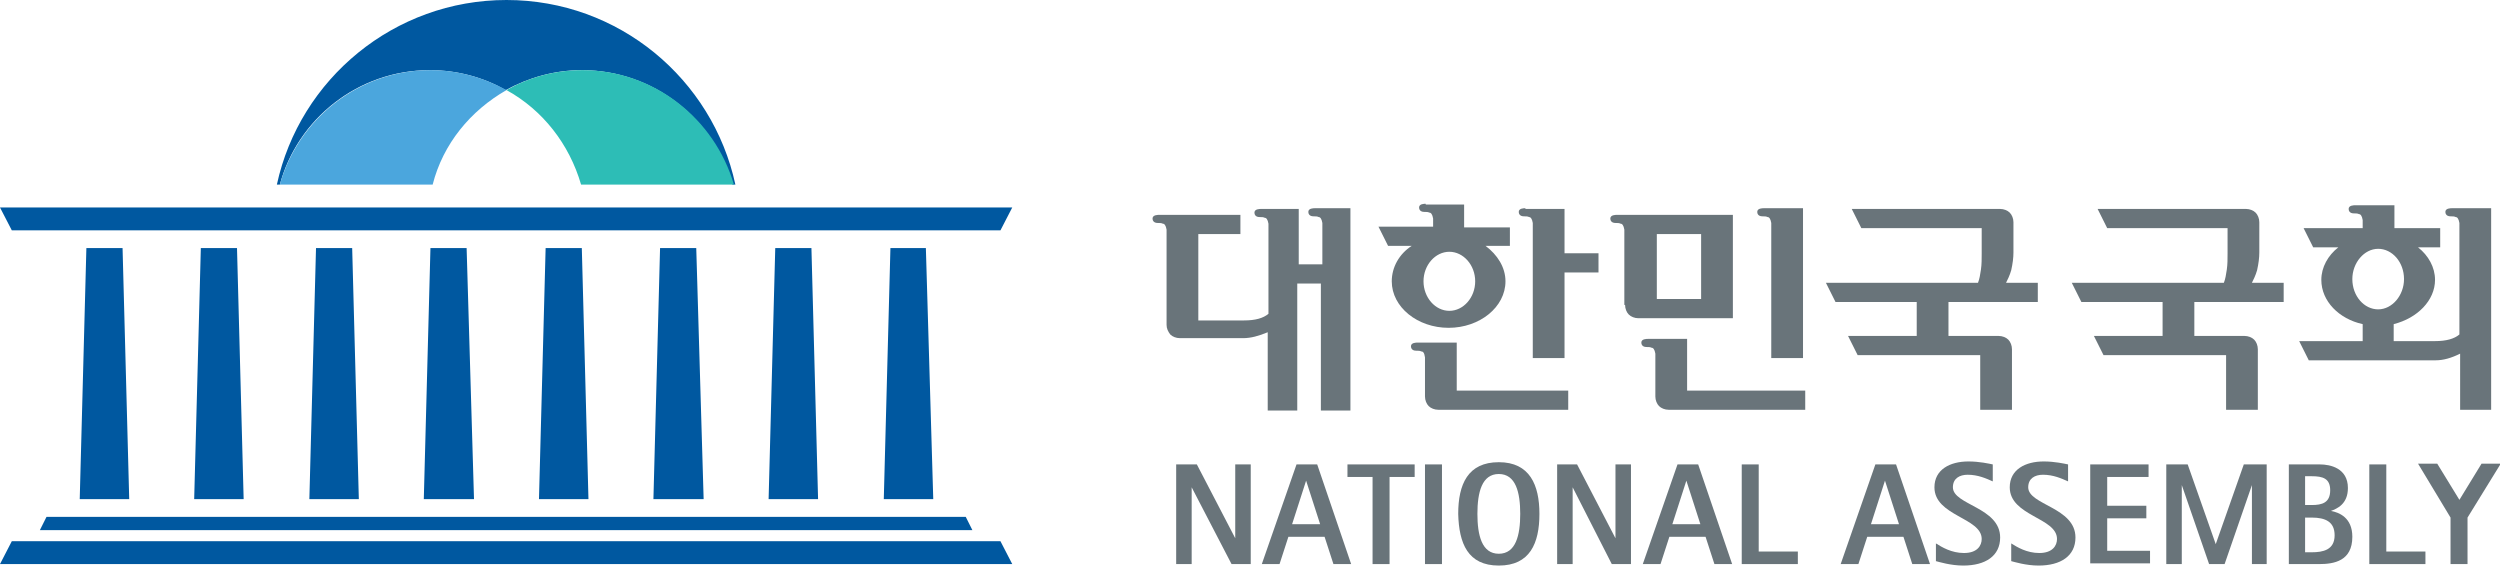 <svg width="196" height="45" viewBox="0 0 196 45" fill="none" xmlns="http://www.w3.org/2000/svg">
<g clip-path="url(#clip0_4_55)">
<path d="M33.689 5.499C35.889 5.499 37.915 6.078 39.651 7.062C41.446 6.078 43.472 5.499 45.614 5.499C51.229 5.499 55.975 9.32 57.422 14.471H57.654C55.859 6.194 48.508 0 39.709 0C30.911 0 23.502 6.194 21.707 14.471H21.939C23.328 9.32 28.074 5.499 33.689 5.499Z" fill="#0058A0"/>
<path d="M39.709 7.062C37.915 6.078 35.889 5.499 33.747 5.499C28.132 5.499 23.386 9.32 21.939 14.471H33.921C34.731 11.288 36.873 8.683 39.709 7.062Z" fill="#4BA6DD"/>
<path d="M45.672 5.499C43.472 5.499 41.446 6.078 39.709 7.062C42.546 8.625 44.63 11.288 45.556 14.471H57.538C56.033 9.32 51.287 5.499 45.672 5.499Z" fill="#2DBDB6"/>
<path d="M79.361 44.224L78.435 42.43H0.926L0 44.224H79.361Z" fill="#0058A0"/>
<path d="M9.609 19.45L10.13 39.13H6.251L6.772 19.45H9.609Z" fill="#0058A0"/>
<path d="M18.581 19.45L19.102 39.13H15.224L15.745 19.45H18.581Z" fill="#0058A0"/>
<path d="M27.611 19.45L28.132 39.13H24.254L24.775 19.45H27.611Z" fill="#0058A0"/>
<path d="M36.583 19.45L37.162 39.13H33.226L33.747 19.45H36.583Z" fill="#0058A0"/>
<path d="M45.614 19.45L46.135 39.13H42.256L42.777 19.45H45.614Z" fill="#0058A0"/>
<path d="M54.586 19.45L55.165 39.13H51.228L51.749 19.45H54.586Z" fill="#0058A0"/>
<path d="M63.616 19.45L64.137 39.13H60.259L60.78 19.45H63.616Z" fill="#0058A0"/>
<path d="M72.588 19.45L73.167 39.13H69.289L69.809 19.45H72.588Z" fill="#0058A0"/>
<path d="M0 16.266L0.926 18.06H78.435L79.361 16.266H0Z" fill="#0058A0"/>
<path d="M3.647 40.52L3.126 41.562H76.235L75.714 40.52H3.647Z" fill="#0058A0"/>
<path d="M159.764 23.675V22.17C159.764 22.17 157.506 22.17 157.275 22.17C157.391 21.939 157.564 21.591 157.68 21.186C157.796 20.665 157.854 20.202 157.854 19.797V17.423C157.854 17.134 157.738 16.845 157.564 16.671C157.391 16.497 157.101 16.381 156.812 16.381H145.177L145.929 17.887C147.666 17.887 155.249 17.887 155.365 17.887C155.365 18.002 155.365 19.855 155.365 19.855C155.365 20.318 155.365 20.723 155.307 21.128C155.249 21.533 155.191 21.881 155.075 22.17C154.959 22.17 145.351 22.17 143.151 22.17L143.903 23.675C145.235 23.675 150.155 23.675 150.271 23.675C150.271 23.791 150.271 26.222 150.271 26.338C150.155 26.338 146.219 26.338 144.887 26.338L145.64 27.843C147.377 27.843 155.133 27.843 155.249 27.843C155.249 27.959 155.249 32.126 155.249 32.126H157.738V27.38C157.738 27.09 157.622 26.801 157.449 26.627C157.275 26.453 156.985 26.338 156.696 26.338C155.249 26.338 152.818 26.338 152.76 26.338C152.76 26.222 152.76 23.791 152.76 23.675C152.934 23.675 159.764 23.675 159.764 23.675Z" fill="#69747A"/>
<path d="M179.04 23.675V22.17C179.04 22.17 176.782 22.17 176.551 22.17C176.667 21.939 176.84 21.591 176.956 21.186C177.072 20.665 177.13 20.202 177.13 19.797V17.423C177.13 17.134 177.014 16.845 176.84 16.671C176.667 16.497 176.377 16.381 176.088 16.381H164.453L165.205 17.887C166.884 17.887 174.525 17.887 174.641 17.887C174.641 18.002 174.641 19.855 174.641 19.855C174.641 20.318 174.641 20.723 174.583 21.128C174.525 21.533 174.467 21.881 174.351 22.17C174.235 22.17 164.626 22.17 162.427 22.17L163.179 23.675C164.511 23.675 169.431 23.675 169.547 23.675C169.547 23.791 169.547 26.222 169.547 26.338C169.431 26.338 165.495 26.338 164.163 26.338L164.916 27.843C166.652 27.843 174.409 27.843 174.525 27.843C174.525 27.959 174.525 32.126 174.525 32.126H177.014V27.38C177.014 27.09 176.898 26.801 176.724 26.627C176.551 26.453 176.261 26.338 175.972 26.338C174.525 26.338 172.094 26.338 172.036 26.338C172.036 26.222 172.036 23.791 172.036 23.675C172.209 23.675 179.04 23.675 179.04 23.675Z" fill="#69747A"/>
<path d="M191.369 17.887H187.723C187.723 17.539 187.723 16.092 187.723 16.092H184.655C184.539 16.092 184.134 16.092 184.134 16.381C184.134 16.497 184.192 16.729 184.539 16.729C184.713 16.729 184.828 16.729 184.944 16.787C185.06 16.787 185.176 16.902 185.234 17.25C185.234 17.539 185.234 17.771 185.234 17.887H180.603L181.355 19.392H183.323C182.513 20.028 181.992 20.954 181.992 21.939C181.992 23.617 183.381 25.006 185.234 25.412C185.234 25.527 185.234 26.569 185.234 26.743C185.118 26.743 181.76 26.743 180.255 26.743L181.008 28.248H190.964C191.543 28.248 192.18 28.074 192.874 27.727V32.126H195.306V16.324H192.238C192.122 16.324 191.717 16.324 191.717 16.613C191.717 16.729 191.775 16.96 192.122 16.96C192.296 16.96 192.411 16.96 192.527 17.018C192.643 17.018 192.759 17.134 192.817 17.481V26.222C192.411 26.569 191.775 26.743 190.906 26.743H187.665C187.665 26.627 187.665 25.527 187.665 25.412C189.517 24.948 190.906 23.559 190.906 21.939C190.906 20.954 190.385 20.028 189.575 19.392H191.311V17.887H191.369ZM184.423 21.881C184.423 20.607 185.349 19.507 186.449 19.507C187.549 19.507 188.475 20.549 188.475 21.881C188.475 23.154 187.549 24.254 186.449 24.254C185.349 24.254 184.423 23.212 184.423 21.881Z" fill="#69747A"/>
<path d="M127.406 23.907C127.406 24.196 127.522 24.485 127.696 24.659C127.869 24.833 128.159 24.949 128.448 24.949H135.858V16.845H126.77C126.654 16.845 126.249 16.845 126.249 17.134C126.249 17.25 126.306 17.481 126.654 17.481C126.827 17.481 126.943 17.481 127.059 17.539C127.175 17.539 127.29 17.655 127.348 18.002V23.907H127.406ZM133.368 23.444C133.253 23.444 130.011 23.444 129.895 23.444C129.895 23.328 129.895 18.465 129.895 18.35C130.011 18.35 133.253 18.35 133.368 18.35C133.368 18.465 133.368 23.27 133.368 23.444Z" fill="#69747A"/>
<path d="M132.269 30.621C132.269 30.506 132.269 26.569 132.269 26.569H129.201C129.085 26.569 128.68 26.569 128.68 26.859C128.68 26.974 128.738 27.206 129.085 27.206C129.259 27.206 129.374 27.206 129.49 27.264C129.606 27.264 129.722 27.38 129.78 27.727V31.084C129.78 31.374 129.895 31.663 130.069 31.837C130.243 32.011 130.532 32.126 130.821 32.126H141.53V30.621C141.53 30.621 132.442 30.621 132.269 30.621Z" fill="#69747A"/>
<path d="M138.289 16.324C138.173 16.324 137.768 16.324 137.768 16.613C137.768 16.729 137.825 16.96 138.173 16.96C138.346 16.96 138.462 16.96 138.578 17.018C138.694 17.018 138.81 17.134 138.867 17.481V28.074H141.356V16.324H138.289Z" fill="#69747A"/>
<path d="M111.14 26.859C111.024 26.859 110.619 26.859 110.619 27.148C110.619 27.264 110.677 27.495 111.024 27.495C111.198 27.495 111.314 27.495 111.43 27.553C111.545 27.553 111.661 27.611 111.719 28.017V31.084C111.719 31.374 111.835 31.663 112.008 31.837C112.182 32.011 112.471 32.126 112.761 32.126H122.949V30.621C122.949 30.621 114.324 30.621 114.208 30.621C114.208 30.506 114.208 26.859 114.208 26.859H111.14Z" fill="#69747A"/>
<path d="M119.591 16.324C119.476 16.324 119.07 16.324 119.07 16.613C119.07 16.729 119.128 16.96 119.476 16.96C119.649 16.96 119.765 16.96 119.881 17.018C119.996 17.018 120.112 17.134 120.17 17.481V28.074H122.659C122.659 28.074 122.659 21.475 122.659 21.36C122.775 21.36 125.322 21.36 125.322 21.36V19.855C125.322 19.855 122.775 19.855 122.659 19.855C122.659 19.739 122.659 16.381 122.659 16.381H119.591V16.324Z" fill="#69747A"/>
<path d="M111.777 15.976C111.661 15.976 111.256 15.976 111.256 16.266C111.256 16.381 111.314 16.613 111.661 16.613C111.835 16.613 111.951 16.613 112.066 16.671C112.182 16.671 112.298 16.787 112.356 17.134C112.356 17.424 112.356 17.655 112.356 17.771H108.072L108.825 19.276H110.677C109.693 19.913 109.114 20.954 109.114 22.054C109.114 24.08 111.14 25.701 113.571 25.701C116.003 25.701 118.029 24.08 118.029 22.054C118.029 20.954 117.392 19.97 116.466 19.276H118.376V19.218V17.887V17.829H114.787C114.787 17.481 114.787 16.034 114.787 16.034H111.777V15.976ZM111.603 22.054C111.603 20.781 112.529 19.739 113.629 19.739C114.729 19.739 115.655 20.781 115.655 22.054C115.655 23.328 114.729 24.37 113.629 24.37C112.529 24.37 111.603 23.328 111.603 22.054Z" fill="#69747A"/>
<path d="M103.094 16.324C102.978 16.324 102.573 16.324 102.573 16.613C102.573 16.729 102.631 16.96 102.978 16.96C103.152 16.96 103.268 16.96 103.384 17.018C103.499 17.018 103.615 17.134 103.673 17.481C103.673 18.755 103.673 20.607 103.673 20.723C103.557 20.723 101.936 20.723 101.821 20.723C101.821 20.607 101.821 16.381 101.821 16.381H98.868C98.753 16.381 98.348 16.381 98.348 16.671C98.348 16.787 98.405 17.018 98.753 17.018C98.926 17.018 99.042 17.018 99.158 17.076C99.274 17.076 99.389 17.192 99.447 17.539V24.601C99.042 24.948 98.405 25.122 97.537 25.122H93.948V18.35C94.064 18.35 97.248 18.35 97.248 18.35V16.845H90.88C90.765 16.845 90.359 16.845 90.359 17.134C90.359 17.25 90.417 17.481 90.765 17.481C90.938 17.481 91.054 17.481 91.17 17.539C91.285 17.539 91.401 17.655 91.459 18.002V25.47C91.459 25.759 91.575 25.991 91.749 26.222C91.922 26.396 92.212 26.511 92.501 26.511H97.479C98.058 26.511 98.695 26.338 99.389 26.048V32.184H101.705C101.705 32.184 101.705 22.344 101.705 22.228C101.821 22.228 103.441 22.228 103.557 22.228C103.557 22.344 103.557 32.184 103.557 32.184H105.873V16.324H103.094Z" fill="#69747A"/>
<path d="M92.212 36.41H93.833L96.843 42.199V36.41H98.058V44.224H96.553L93.427 38.204V44.224H92.212V36.41Z" fill="#69747A"/>
<path d="M102.399 37.683L103.499 41.099H101.3L102.399 37.683ZM98.926 44.224H100.316L101.01 42.083H103.847L104.541 44.224H105.93L103.268 36.41H101.647L98.926 44.224Z" fill="#69747A"/>
<path d="M107.609 37.394H105.641V36.41H110.909V37.394H108.941V44.224H107.609V37.394Z" fill="#69747A"/>
<path d="M111.719 36.41H113.051V44.224H111.719V36.41Z" fill="#69747A"/>
<path d="M115.829 40.288C115.829 38.609 116.176 37.162 117.507 37.162C118.839 37.162 119.186 38.609 119.186 40.288C119.186 41.967 118.839 43.414 117.507 43.414C116.176 43.414 115.829 41.967 115.829 40.288ZM117.507 44.34C119.939 44.34 120.691 42.604 120.691 40.288C120.691 38.031 119.939 36.236 117.507 36.236C115.076 36.236 114.324 37.973 114.324 40.288C114.382 42.604 115.076 44.34 117.507 44.34Z" fill="#69747A"/>
<path d="M122.022 36.41H123.643L126.653 42.199V36.41H127.869V44.224H126.364L123.296 38.204V44.224H122.08V36.41H122.022Z" fill="#69747A"/>
<path d="M132.211 37.683L133.31 41.099H131.111L132.211 37.683ZM128.795 44.224H130.185L130.879 42.083H133.716L134.41 44.224H135.8L133.137 36.41H131.516L128.795 44.224Z" fill="#69747A"/>
<path d="M136.552 36.41H137.883V43.24H140.951V44.224H136.552V36.41Z" fill="#69747A"/>
<path d="M147.782 37.683L148.882 41.099H146.682L147.782 37.683ZM144.309 44.224H145.698L146.392 42.083H149.229L149.923 44.224H151.313L148.65 36.41H147.029L144.309 44.224Z" fill="#69747A"/>
<path d="M156.233 37.741C155.712 37.51 155.075 37.22 154.265 37.22C153.628 37.22 153.107 37.51 153.107 38.204C153.107 39.594 156.812 39.767 156.812 42.141C156.812 43.588 155.654 44.34 153.918 44.34C152.934 44.34 152.007 44.051 151.776 43.993V42.604C152.239 42.893 152.992 43.356 153.976 43.356C155.018 43.356 155.365 42.777 155.365 42.256C155.365 40.578 151.66 40.462 151.66 38.204C151.66 36.815 152.876 36.178 154.323 36.178C155.191 36.178 155.944 36.352 156.233 36.41V37.741Z" fill="#69747A"/>
<path d="M162.137 37.741C161.616 37.51 160.98 37.22 160.169 37.22C159.533 37.22 159.012 37.51 159.012 38.204C159.012 39.594 162.716 39.767 162.716 42.141C162.716 43.588 161.559 44.34 159.822 44.34C158.838 44.34 157.912 44.051 157.68 43.993V42.604C158.143 42.893 158.896 43.356 159.88 43.356C160.922 43.356 161.269 42.777 161.269 42.256C161.269 40.578 157.564 40.462 157.564 38.204C157.564 36.815 158.78 36.178 160.227 36.178C161.095 36.178 161.848 36.352 162.137 36.41V37.741Z" fill="#69747A"/>
<path d="M163.874 36.41H168.447V37.394H165.205V39.651H168.273V40.636H165.205V43.182H168.563V44.167H163.874V36.41Z" fill="#69747A"/>
<path d="M169.72 36.41H171.515L173.714 42.661L175.914 36.41H177.708V44.224H176.551V38.031L174.409 44.224H173.193L171.052 38.031V44.224H169.836V36.41H169.72Z" fill="#69747A"/>
<path d="M180.719 37.336H181.24C182.108 37.336 182.687 37.51 182.687 38.436C182.687 39.42 182.05 39.594 181.24 39.594H180.719V37.336ZM179.387 44.224H181.818C182.976 44.224 184.423 43.993 184.423 42.083C184.423 40.578 183.381 40.172 182.745 40.057C183.208 39.883 184.076 39.536 184.076 38.262C184.076 36.699 182.687 36.41 181.876 36.41H179.445V44.224H179.387ZM180.719 40.578H181.24C182.339 40.578 183.034 40.925 183.034 41.967C183.034 43.125 182.108 43.298 181.24 43.298H180.719V40.578Z" fill="#69747A"/>
<path d="M185.754 36.41H187.086V43.24H190.154V44.224H185.754V36.41Z" fill="#69747A"/>
<path d="M192.122 40.578L189.575 36.352H191.08L192.817 39.188L194.553 36.352H196.058L193.454 40.578V44.224H192.122V40.578Z" fill="#69747A"/>
</g>
<defs>
<clipPath id="clip0_4_55">
<rect width="196" height="44.34" fill="white"/>
</clipPath>
</defs>
</svg>
